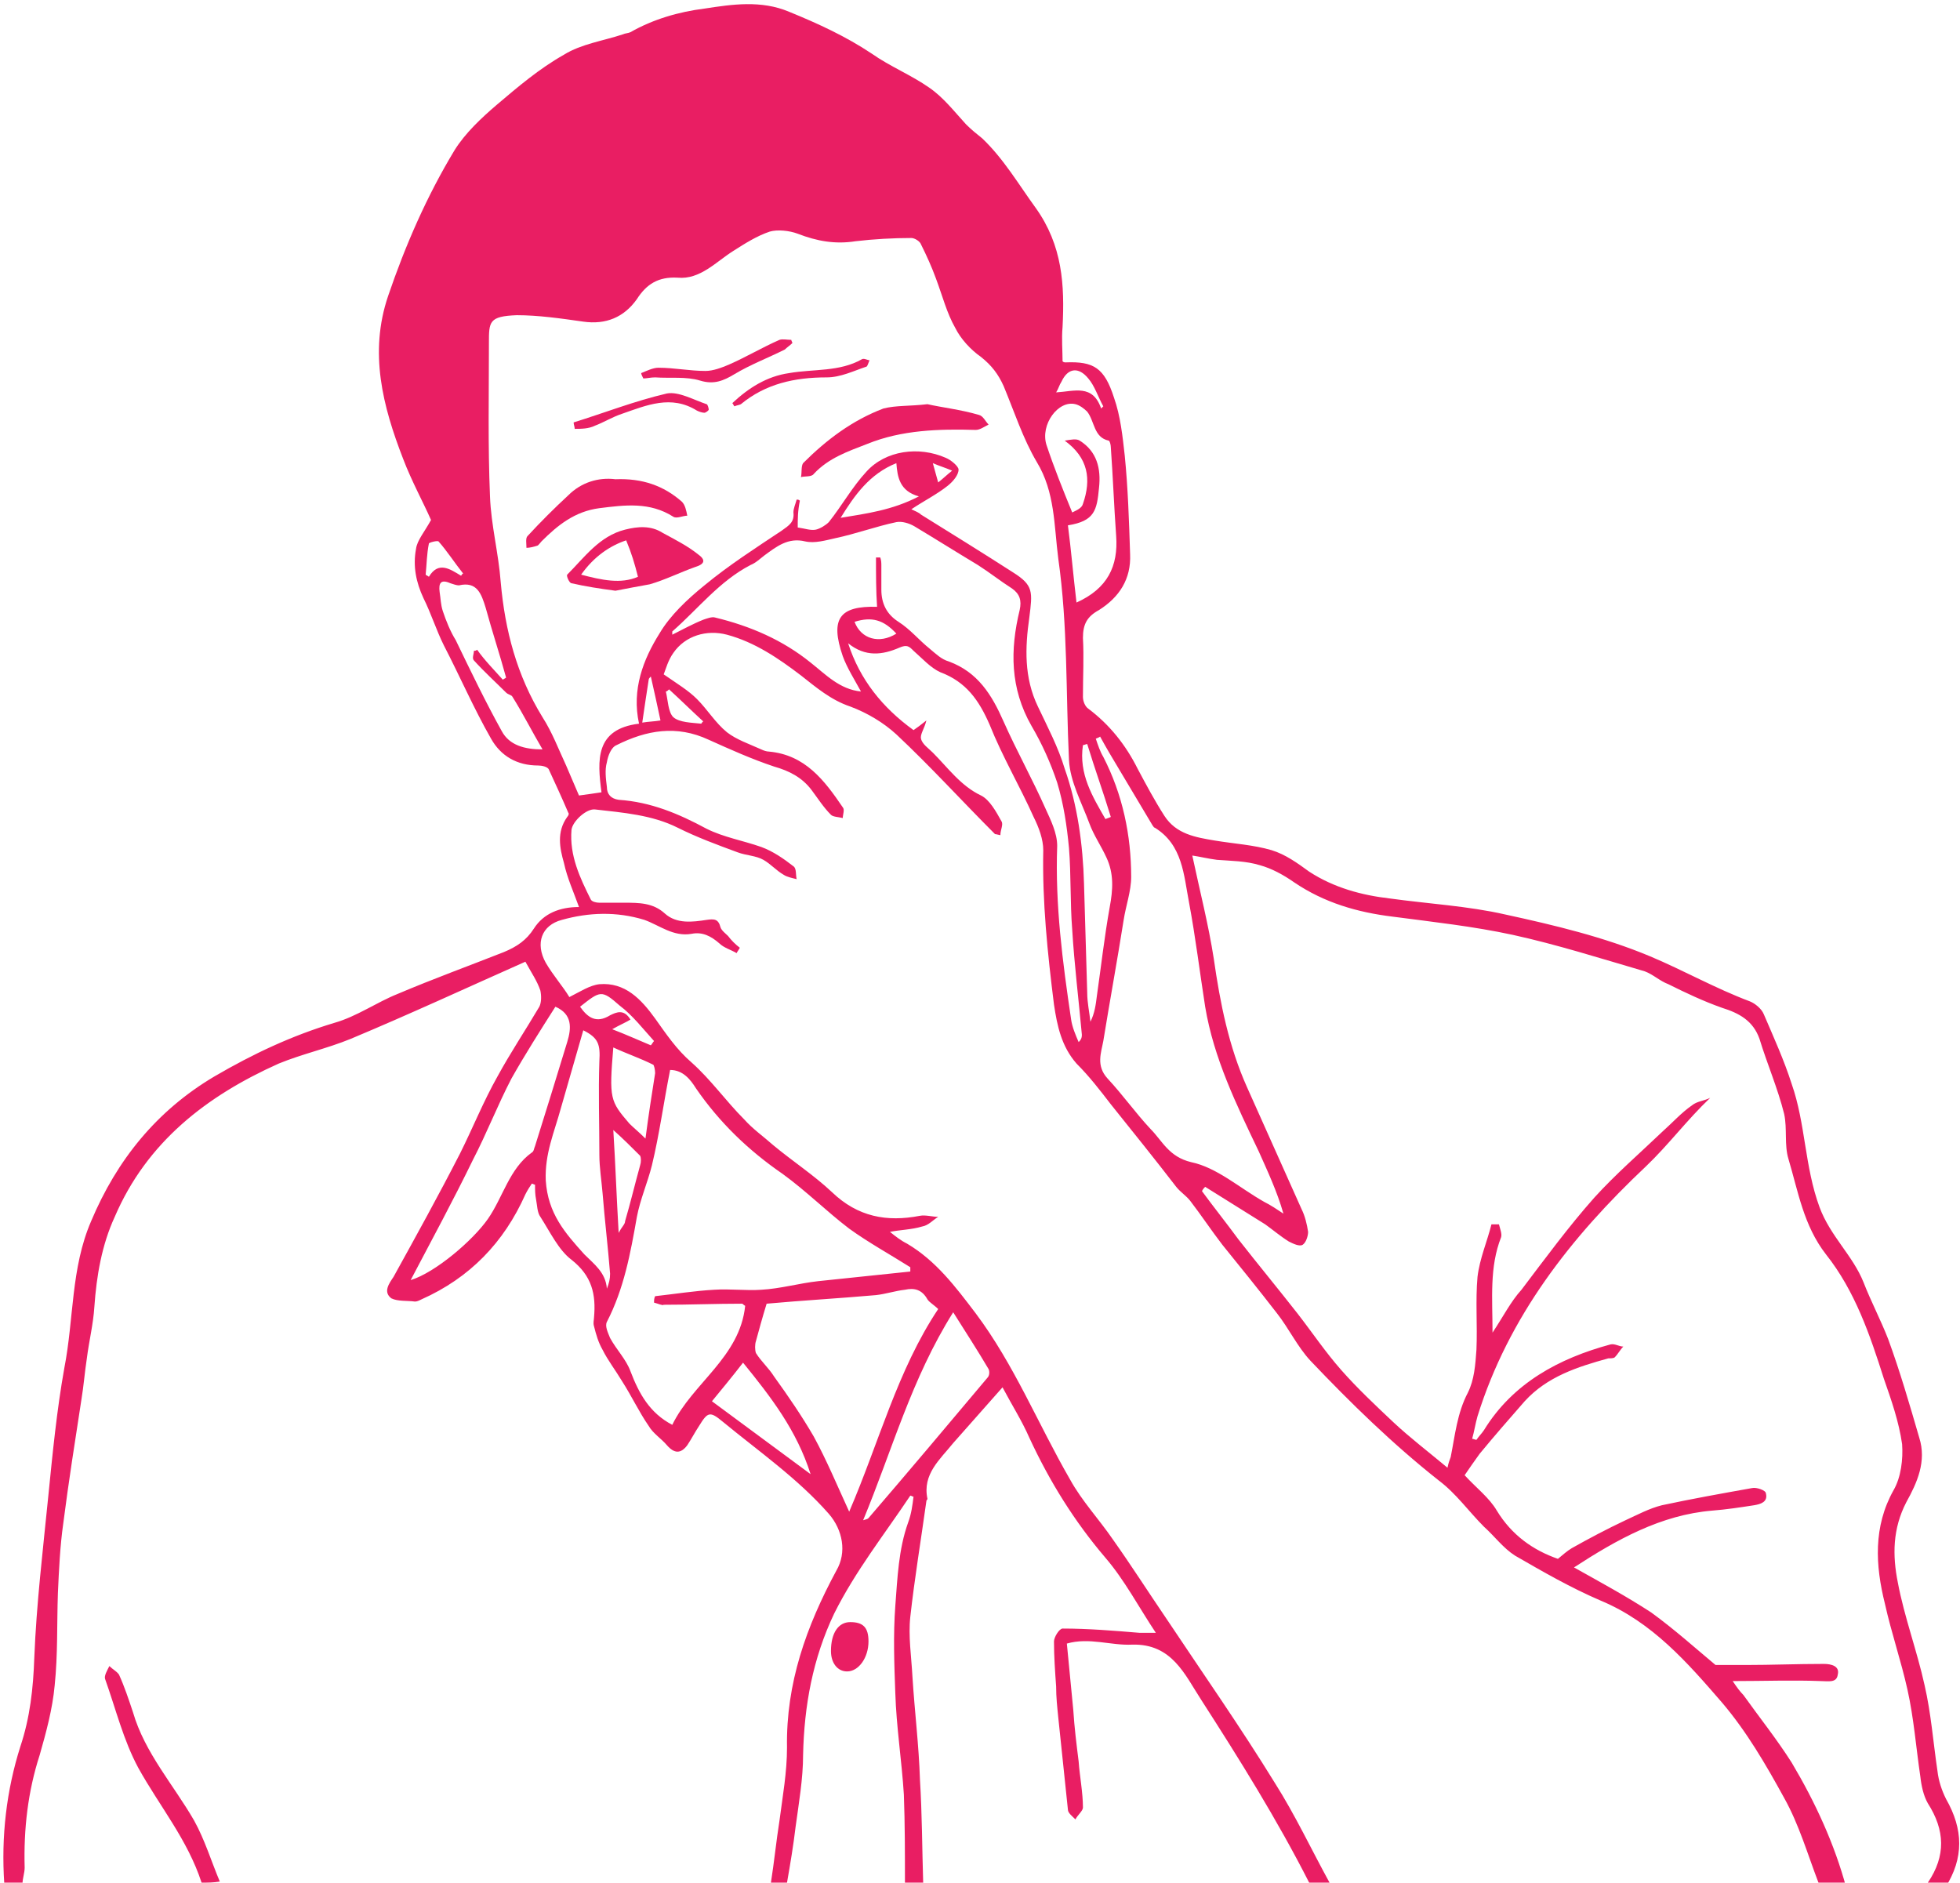 <?xml version="1.0" encoding="utf-8"?>
<!-- Generator: Adobe Illustrator 19.2.0, SVG Export Plug-In . SVG Version: 6.00 Build 0)  -->
<svg version="1.1" id="Layer_1" xmlns="http://www.w3.org/2000/svg" xmlns:xlink="http://www.w3.org/1999/xlink" x="0px" y="0px"
	 viewBox="0 0 182.8 175.6" style="enable-background:new 0 0 182.8 175.6;" xml:space="preserve">
<style type="text/css">
	.st0{fill:#E91E63;}
</style>
<g id="man-cold">
	<path class="st0" d="M169.6,175.6c-1-2.6-1.8-5.4-3.2-7.9c-1.7-3.1-3.5-6.2-5.8-8.9c-3.2-3.7-6.5-7.5-11.3-9.5
		c-2.8-1.2-5.4-2.7-8-4.2c-1.1-0.7-1.9-1.8-2.9-2.7c-1.4-1.4-2.6-3.1-4.2-4.3c-4.3-3.4-8.2-7.2-12-11.2c-1.2-1.3-2-3-3.1-4.4
		c-1.7-2.2-3.4-4.3-5.1-6.4c-1-1.3-2-2.8-3-4.1c-0.4-0.5-0.9-0.8-1.3-1.3c-2-2.6-4.1-5.2-6.1-7.7c-1-1.3-2-2.6-3.2-3.8
		c-1.4-1.6-1.8-3.5-2.1-5.5c-0.6-4.8-1.1-9.6-1-14.4c0-1-0.4-2.1-0.9-3.1c-1.3-2.9-2.9-5.6-4.1-8.6c-1-2.3-2.2-4-4.6-4.9
		c-0.9-0.4-1.7-1.3-2.5-2c-0.4-0.4-0.6-0.6-1.3-0.3c-1.6,0.7-3.2,0.9-4.8-0.4c1.1,3.4,3.2,6,6.1,8.1c0.3-0.2,0.7-0.5,1.2-0.9
		c-0.2,0.8-0.6,1.3-0.5,1.7c0.1,0.5,0.7,0.9,1.1,1.3c1.4,1.4,2.6,3.1,4.5,4c0.8,0.4,1.4,1.5,1.9,2.4c0.2,0.3-0.1,0.8-0.1,1.3
		c-0.4-0.1-0.5-0.1-0.5-0.1c-3.1-3.1-6-6.3-9.2-9.3c-1.2-1.1-2.7-2-4.3-2.6c-1.8-0.6-3.2-1.8-4.6-2.9c-2.1-1.6-4.3-3.1-6.9-3.8
		c-1.9-0.5-3.9,0.1-5,1.7c-0.5,0.7-0.7,1.5-0.9,2c1.3,0.9,2.3,1.5,3.1,2.3c1,1,1.7,2.2,2.8,3.1c0.9,0.7,2.1,1.1,3.2,1.6
		c0.2,0.1,0.5,0.2,0.7,0.2c3.4,0.3,5.2,2.7,6.9,5.2c0.2,0.2,0,0.7,0,1c-0.4-0.1-0.9-0.1-1.1-0.3c-0.7-0.7-1.2-1.5-1.8-2.3
		c-0.9-1.2-2.1-1.8-3.5-2.2c-2.1-0.7-4.1-1.6-6.1-2.5c-3-1.4-5.8-0.9-8.6,0.5c-0.5,0.2-0.8,1-0.9,1.6c-0.2,0.7-0.1,1.5,0,2.3
		c0,0.7,0.4,1.1,1.1,1.2c3,0.2,5.6,1.3,8.2,2.7c1.6,0.8,3.4,1.1,5.1,1.7c1.1,0.4,2.1,1.1,3,1.8c0.3,0.2,0.2,0.8,0.3,1.2
		c-0.4-0.1-0.9-0.2-1.2-0.4c-0.7-0.4-1.2-1-1.9-1.4c-0.7-0.4-1.6-0.4-2.4-0.7c-1.9-0.7-3.8-1.4-5.6-2.3c-2.4-1.2-5.1-1.4-7.7-1.7
		c-0.8-0.1-2.1,1.1-2.2,1.9c-0.2,2.4,0.8,4.5,1.8,6.5c0.1,0.2,0.5,0.3,0.8,0.3c0.8,0,1.5,0,2.3,0c1.4,0,2.7,0,3.8,1s2.6,0.8,3.9,0.6
		c0.7-0.1,1.1-0.1,1.3,0.7c0.1,0.3,0.5,0.6,0.7,0.8c0.3,0.4,0.7,0.8,1.1,1.1c-0.1,0.2-0.2,0.3-0.3,0.5c-0.5-0.3-1.2-0.5-1.6-0.9
		c-0.8-0.7-1.6-1.1-2.6-0.9c-1.7,0.3-3-0.8-4.4-1.3c-2.6-0.8-5.2-0.7-7.7,0c-1.9,0.5-2.5,2.2-1.5,4c0.7,1.2,1.6,2.2,2.2,3.2
		c1-0.5,1.9-1.1,2.8-1.2c2.4-0.2,3.9,1.4,5.2,3.2c1,1.4,2,2.9,3.4,4.1c1.8,1.6,3.2,3.6,4.9,5.3c0.8,0.9,1.8,1.6,2.7,2.4
		c1.8,1.5,3.8,2.8,5.5,4.4c2.4,2.3,5.1,2.8,8.2,2.2c0.5-0.1,1.2,0.1,1.7,0.1c-0.5,0.3-0.9,0.8-1.5,0.9c-1,0.3-2,0.3-3,0.5
		c0.5,0.4,1,0.8,1.6,1.1c2.7,1.6,4.5,4,6.4,6.5c3.6,4.8,5.8,10.3,8.8,15.5c1.1,2,2.7,3.7,4,5.6c1.7,2.4,3.3,4.9,5,7.4
		c3.4,5.1,6.9,10.1,10.1,15.3c1.9,3,3.4,6.2,5.1,9.3c-0.6,0-1.3,0-1.9,0c-3-5.9-6.5-11.5-10.1-17.1c-1.5-2.3-2.7-5.2-6.4-5.1
		c-2,0.1-4-0.7-6.1-0.1c0.2,2.1,0.4,4.1,0.6,6.2c0.1,1.6,0.3,3.2,0.5,4.8c0.1,1.4,0.4,2.9,0.4,4.3c0,0.3-0.5,0.7-0.7,1.1
		c-0.3-0.3-0.7-0.6-0.7-0.9c-0.3-2.9-0.6-5.8-0.9-8.6c-0.1-1-0.2-1.9-0.2-2.9c-0.1-1.4-0.2-2.8-0.2-4.2c0-0.4,0.5-1.2,0.8-1.2
		c2.4,0,4.8,0.2,7.2,0.4c0.5,0,0.9,0,1.5,0c-1.6-2.4-2.9-4.9-4.7-7c-2.9-3.4-5.2-7.1-7.1-11.2c-0.7-1.6-1.6-3-2.5-4.7
		c-1.6,1.8-3.1,3.5-4.6,5.2c-1.2,1.5-2.9,2.9-2.4,5.2c0,0.1-0.1,0.1-0.1,0.2c-0.5,3.6-1.1,7.2-1.5,10.8c-0.2,1.8,0.1,3.7,0.2,5.6
		c0.2,3.2,0.6,6.4,0.7,9.6c0.2,3.2,0.2,6.4,0.3,9.6c-0.6,0-1.1,0-1.7,0c0-2.7,0-5.5-0.1-8.2c-0.2-3.2-0.7-6.3-0.8-9.5
		c-0.1-2.7-0.2-5.4,0-8.1c0.2-2.6,0.3-5.3,1.2-7.8c0.3-0.8,0.4-1.6,0.5-2.4c-0.1,0-0.2-0.1-0.3-0.1c-2.4,3.6-5.1,7-7.1,11
		c-2,4.2-2.8,8.6-2.9,13.2c0,2.2-0.4,4.5-0.7,6.7c-0.2,1.7-0.5,3.5-0.8,5.2c-0.5,0-1,0-1.5,0c0.3-1.9,0.5-3.9,0.8-5.8
		c0.3-2.3,0.7-4.5,0.7-6.8c-0.1-6,1.8-11.3,4.6-16.5c1-1.7,0.6-3.8-0.7-5.3c-2.9-3.3-6.5-5.8-9.9-8.6c-1.2-1-1.4-0.9-2.2,0.4
		c-0.4,0.6-0.7,1.2-1.1,1.8c-0.6,0.8-1.2,0.8-1.9,0c-0.5-0.6-1.3-1.1-1.7-1.8c-0.9-1.3-1.6-2.8-2.5-4.2c-0.6-1-1.3-1.9-1.8-2.9
		c-0.4-0.7-0.6-1.4-0.8-2.2c-0.1-0.3,0-0.6,0-0.8c0.2-2.2-0.2-3.9-2.1-5.4c-1.2-0.9-2-2.6-2.9-4c-0.3-0.4-0.3-1.1-0.4-1.6
		c-0.1-0.5-0.1-0.9-0.1-1.4c-0.1,0-0.2-0.1-0.3-0.1c-0.2,0.3-0.4,0.6-0.6,1c-2,4.5-5.2,7.8-9.7,9.8c-0.2,0.1-0.4,0.2-0.6,0.2
		c-0.7-0.1-1.6,0-2.2-0.3c-0.8-0.6-0.2-1.4,0.2-2c2.1-3.8,4.2-7.6,6.2-11.5c1.2-2.4,2.2-4.9,3.5-7.2c1.2-2.2,2.6-4.3,3.9-6.5
		c0.2-0.4,0.2-1,0.1-1.5c-0.3-0.9-0.8-1.6-1.4-2.7c-5.4,2.4-10.8,4.9-16.3,7.2c-2.2,0.9-4.5,1.4-6.7,2.3c-6.7,3-12.3,7.3-15.3,14.3
		c-1.2,2.6-1.7,5.5-1.9,8.4c-0.1,1.6-0.5,3.2-0.7,4.8c-0.2,1.3-0.3,2.6-0.5,3.8c-0.6,3.9-1.2,7.7-1.7,11.6c-0.3,2.1-0.4,4.3-0.5,6.5
		c-0.1,2.9,0,5.7-0.3,8.6c-0.2,2.2-0.8,4.4-1.4,6.5c-1.1,3.4-1.5,6.9-1.4,10.5c0,0.5-0.2,1-0.2,1.5c-0.6,0-1.1,0-1.7,0
		c-0.3-4.4,0.2-8.7,1.5-12.8c0.9-2.7,1.2-5.4,1.3-8.3c0.2-5,0.8-10,1.3-15c0.4-4,0.8-8.1,1.5-12c0.9-4.6,0.6-9.3,2.5-13.7
		c2.4-5.7,6.1-10.3,11.5-13.5c3.6-2.1,7.2-3.8,11.2-5c2.1-0.6,3.9-1.9,5.9-2.7c3.3-1.4,6.6-2.6,9.9-3.9c1.2-0.5,2.1-1.1,2.8-2.2
		c0.9-1.4,2.4-2,4.2-2c-0.5-1.4-1.1-2.7-1.4-4.1c-0.4-1.4-0.7-2.9,0.3-4.3c0.1-0.1,0.2-0.3,0.1-0.4c-0.6-1.4-1.2-2.7-1.8-4
		c-0.1-0.3-0.7-0.4-1-0.4c-2,0-3.5-0.9-4.4-2.5c-1.6-2.8-2.9-5.8-4.4-8.7c-0.7-1.4-1.2-3-1.9-4.4c-0.7-1.5-1-3-0.7-4.6
		c0.1-0.8,0.8-1.6,1.4-2.7c-0.7-1.6-1.8-3.6-2.6-5.7c-1.9-4.9-3.2-9.9-1.4-15.2c1.6-4.7,3.6-9.3,6.2-13.6c1-1.6,2.5-3,3.9-4.2
		c2-1.7,4-3.4,6.3-4.7c1.6-1,3.7-1.3,5.5-1.9c0.2-0.1,0.5-0.1,0.7-0.2c2.1-1.2,4.5-1.9,6.9-2.2C68.3,0.4,71,0,73.6,1.1
		c2.7,1.1,5.3,2.3,7.7,3.9C83,6.2,85,7,86.7,8.2c1.3,0.9,2.3,2.2,3.4,3.4c0.5,0.5,1,0.9,1.5,1.3c2,1.9,3.4,4.3,5,6.5
		c2.5,3.5,2.7,7.2,2.5,11.1c-0.1,1.1,0,2.2,0,3.2c0.1,0.1,0.2,0.1,0.3,0.1c2.6-0.1,3.6,0.5,4.5,3.3c0.6,1.7,0.8,3.6,1,5.4
		c0.3,3,0.4,6.1,0.5,9.2c0.1,2.3-1,4-2.9,5.2c-1.1,0.6-1.5,1.3-1.5,2.6c0.1,1.8,0,3.6,0,5.5c0,0.4,0.2,0.9,0.5,1.1
		c2,1.5,3.5,3.4,4.6,5.6c0.8,1.5,1.6,3,2.5,4.4c1.1,1.7,2.9,2,4.7,2.3c1.8,0.3,3.6,0.4,5.3,0.9c1.3,0.4,2.4,1.2,3.5,2
		c2.3,1.5,4.9,2.2,7.5,2.5c3.6,0.5,7.3,0.7,10.8,1.5c4.6,1,9.2,2.1,13.5,3.9c3.1,1.3,6.1,3,9.3,4.2c0.5,0.2,1.1,0.7,1.3,1.2
		c0.9,2.1,1.9,4.3,2.6,6.5c1.3,3.7,1.2,7.7,2.6,11.5c1,2.7,3.1,4.5,4.1,7c0.7,1.8,1.6,3.5,2.3,5.3c1.1,3,2,6.1,2.9,9.2
		c0.7,2.2-0.2,4.2-1.2,6c-1.3,2.5-1.3,5-0.8,7.5c0.6,3.2,1.8,6.4,2.5,9.6c0.6,2.6,0.8,5.3,1.2,8c0.1,0.9,0.4,1.8,0.8,2.6
		c1.6,2.8,1.7,5.5-0.1,8.3c-0.6,0-1.3,0-1.9,0c0.1-0.2,0.1-0.4,0.3-0.5c1.7-2.5,1.6-4.9,0-7.4c-0.4-0.7-0.6-1.6-0.7-2.5
		c-0.4-2.7-0.6-5.4-1.2-8.1c-0.6-2.7-1.5-5.3-2.1-8c-0.9-3.6-1.1-7.2,0.8-10.6c0.7-1.2,0.9-2.9,0.8-4.3c-0.3-2.1-1-4.1-1.7-6.1
		c-1.3-4.1-2.7-8.2-5.4-11.6c-2.1-2.7-2.6-5.9-3.5-8.9c-0.4-1.3-0.1-2.8-0.4-4.2c-0.6-2.4-1.6-4.7-2.3-7c-0.6-1.7-1.9-2.4-3.5-2.9
		c-1.7-0.6-3.4-1.4-5-2.2c-0.8-0.3-1.4-0.9-2.2-1.2c-4.1-1.2-8.2-2.5-12.3-3.4c-3.7-0.8-7.4-1.2-11.2-1.7c-3.3-0.4-6.4-1.3-9.2-3.2
		c-1-0.7-2.1-1.3-3.2-1.6c-1.3-0.4-2.7-0.4-4-0.5c-0.8-0.1-1.6-0.3-2.3-0.4c0.7,3.3,1.5,6.4,2,9.6c0.6,4.2,1.4,8.2,3.1,12
		s3.4,7.6,5.1,11.4c0.3,0.6,0.5,1.4,0.6,2.1c0,0.4-0.2,1-0.5,1.2s-0.9-0.1-1.3-0.3c-0.8-0.5-1.5-1.1-2.2-1.6
		c-1.9-1.2-3.7-2.3-5.6-3.5c-0.1,0.1-0.2,0.2-0.3,0.4c1.1,1.5,2.3,3,3.4,4.5c1.8,2.3,3.7,4.6,5.5,6.9c1.4,1.8,2.6,3.6,4.1,5.3
		c1.5,1.7,3.2,3.3,4.9,4.9c1.5,1.4,3.2,2.7,5,4.2c0.1-0.5,0.2-0.7,0.3-1c0.4-2,0.6-4.1,1.6-6c0.6-1.2,0.7-2.6,0.8-4
		c0.1-2.3-0.1-4.6,0.1-6.8c0.2-1.7,0.9-3.3,1.3-4.9c0.2,0,0.4,0,0.7,0c0.1,0.4,0.3,0.9,0.2,1.2c-1.1,2.8-0.8,5.7-0.8,8.9
		c1-1.5,1.7-2.9,2.7-4c2.2-2.9,4.4-5.9,6.8-8.6c2-2.2,4.2-4.1,6.4-6.2c0.9-0.8,1.7-1.7,2.7-2.4c0.5-0.4,1.1-0.4,1.7-0.7
		c-2.2,2.1-3.9,4.4-6,6.4c-7,6.6-12.8,14-15.7,23.3c-0.2,0.7-0.3,1.4-0.5,2.1c0.1,0,0.3,0.1,0.4,0.1c0.2-0.3,0.5-0.6,0.7-0.9
		c2.7-4.4,7-6.7,11.8-8c0.4-0.1,0.8,0.2,1.2,0.2c-0.3,0.3-0.5,0.7-0.8,1c-0.1,0.1-0.4,0.1-0.6,0.1c-2.9,0.8-5.7,1.7-7.8,4
		c-1.4,1.6-2.8,3.2-4.2,4.9c-0.5,0.7-1,1.4-1.4,2c1.1,1.2,2.3,2.1,3,3.3c1.4,2.3,3.4,3.7,5.7,4.5c0.5-0.4,0.8-0.7,1.3-1
		c1.6-0.9,3.3-1.8,5-2.6c1.1-0.5,2.2-1.1,3.4-1.4c2.8-0.6,5.6-1.1,8.4-1.6c0.4-0.1,1.3,0.2,1.3,0.5c0.2,0.8-0.5,1-1.1,1.1
		c-1.3,0.2-2.6,0.4-3.9,0.5c-4.8,0.4-8.9,2.7-12.9,5.3c2.5,1.4,4.9,2.7,7.2,4.2c2.2,1.6,4.2,3.4,6,4.9c1.1,0,1.9,0,2.8,0
		c2.4,0,4.8-0.1,7.3-0.1c0.7,0,1.5,0.2,1.3,1c-0.1,0.8-0.9,0.6-1.6,0.6c-2.6-0.1-5.3,0-8.2,0c0.4,0.6,0.7,1,1,1.3
		c1.5,2.1,3.1,4.1,4.5,6.3c2.2,3.7,4,7.6,5.1,11.7C170.9,175.6,170.3,175.6,169.6,175.6z M74.4,49.2c0.7,0.1,1.2,0.3,1.7,0.2
		c0.4-0.1,0.9-0.4,1.2-0.7c1.2-1.5,2.2-3.3,3.5-4.7c1.8-2,4.9-2.4,7.4-1.3c0.5,0.2,1.2,0.8,1.2,1.1c0,0.5-0.5,1.1-1,1.5
		c-1,0.8-2.2,1.4-3.4,2.2c0.4,0.2,0.7,0.3,0.9,0.5c2.9,1.8,5.8,3.6,8.6,5.4c1.9,1.2,1.8,1.8,1.5,4.2c-0.4,2.8-0.5,5.6,0.8,8.3
		c0.9,1.9,1.9,3.8,2.5,5.8c1.2,3.4,1.7,7.1,1.8,10.7c0.1,3.4,0.2,6.8,0.3,10.2c0,0.9,0.2,1.8,0.3,2.7c0.4-0.8,0.5-1.6,0.6-2.4
		c0.4-2.8,0.7-5.5,1.2-8.3c0.3-1.6,0.4-3.1-0.3-4.6c-0.5-1.1-1.2-2.1-1.6-3.2c-0.7-1.9-1.8-3.9-1.9-5.9c-0.3-6.3-0.1-12.5-1-18.8
		c-0.4-3.1-0.3-6.2-2-9c-1.3-2.2-2.1-4.7-3.1-7.1c-0.5-1.1-1.1-1.9-2.1-2.7c-1-0.7-1.9-1.7-2.4-2.7c-0.8-1.4-1.2-3-1.8-4.6
		c-0.4-1.1-0.9-2.2-1.4-3.2c-0.1-0.3-0.6-0.6-0.9-0.6c-1.7,0-3.5,0.1-5.2,0.3c-1.9,0.3-3.6,0-5.4-0.7c-0.8-0.3-1.9-0.4-2.6-0.2
		c-1.2,0.4-2.3,1.1-3.4,1.8c-1.6,1-3.1,2.7-5.2,2.5c-1.8-0.1-2.9,0.6-3.8,2c-1.2,1.7-2.9,2.4-5,2.1s-4.2-0.6-6.2-0.6
		c-2.6,0.1-2.6,0.6-2.6,2.6c0,4.8-0.1,9.5,0.1,14.3c0.1,2.7,0.8,5.3,1,8c0.4,4.5,1.5,8.7,3.9,12.6c0.9,1.4,1.5,3,2.2,4.5
		c0.4,0.9,0.8,1.9,1.2,2.8c0.8-0.1,1.4-0.2,2.1-0.3c-0.4-3-0.6-5.9,3.5-6.4c-0.7-3.2,0.4-6,1.9-8.4c1-1.7,2.6-3.2,4.2-4.5
		c2.3-1.9,4.8-3.5,7.2-5.1c0.7-0.5,1.2-0.8,1.1-1.7c0-0.4,0.2-0.8,0.3-1.2c0.1,0,0.2,0,0.3,0.1C74.4,47.7,74.4,48.4,74.4,49.2z
		 M61,121.5c0-0.2,0-0.4,0.1-0.6c1.8-0.2,3.7-0.5,5.5-0.6c1.5-0.1,3,0.1,4.4,0c1.8-0.1,3.5-0.6,5.3-0.8c2.9-0.3,5.7-0.6,8.6-0.9
		c0-0.1,0-0.3,0-0.4c-1.9-1.2-3.9-2.3-5.7-3.6c-2.1-1.6-4-3.5-6.2-5.1c-3.2-2.2-5.9-4.8-8.1-8c-0.5-0.8-1.2-1.7-2.4-1.7
		c-0.6,3-1,6-1.7,8.9c-0.4,1.6-1.1,3.2-1.4,4.8c-0.6,3.4-1.2,6.7-2.8,9.8c-0.2,0.4,0.1,1,0.3,1.5c0.6,1.1,1.5,2,1.9,3.1
		c0.8,2.1,1.8,3.9,3.9,5c1.9-3.9,6.3-6.3,6.8-11.1c-0.2-0.1-0.2-0.2-0.3-0.2c-2.4,0-4.9,0.1-7.3,0.1C61.8,121.8,61.4,121.6,61,121.5
		z M81.7,52c0.1,0,0.3,0,0.4,0c0.1,0.3,0.1,0.5,0.1,0.8c0,0.7,0,1.5,0,2.2c0,1.3,0.5,2.3,1.6,3s1.9,1.7,2.9,2.5
		c0.6,0.5,1.1,1,1.8,1.2c2.7,1,4,3.1,5.1,5.6c1.2,2.7,2.7,5.4,3.9,8.1c0.5,1.1,1.1,2.3,1.1,3.5c-0.2,5.5,0.5,10.8,1.3,16.2
		c0.1,0.7,0.4,1.4,0.7,2.1c0.3-0.3,0.3-0.5,0.3-0.7c-0.3-3.3-0.7-6.5-0.9-9.8c-0.2-2.5-0.1-5.1-0.3-7.6C99.5,77,99.2,75,98.6,73
		c-0.6-1.8-1.4-3.6-2.4-5.3c-2-3.5-2-7.1-1.1-10.8c0.2-0.9,0-1.5-0.7-2c-1.1-0.7-2.1-1.5-3.2-2.2c-2-1.2-3.9-2.4-5.9-3.6
		c-0.5-0.3-1.2-0.5-1.7-0.4c-1.9,0.4-3.8,1.1-5.7,1.5c-0.9,0.2-1.9,0.5-2.8,0.3c-1.6-0.4-2.7,0.5-3.8,1.3c-0.4,0.3-0.8,0.7-1.3,0.9
		c-2.9,1.5-4.9,4.1-7.3,6.2c0,0,0,0.1,0,0.3c1-0.5,1.9-1,2.9-1.4c0.3-0.1,0.8-0.3,1.1-0.2c3.3,0.8,6.3,2.1,8.9,4.2
		c1.4,1.1,2.7,2.5,4.7,2.7c-0.6-1.1-1.3-2.2-1.7-3.3c-1.2-3.5-0.3-4.7,3.2-4.6C81.7,55.1,81.7,53.6,81.7,52z M102.6,68.7
		c-0.1,0.1-0.2,0.1-0.4,0.2c0.2,0.6,0.4,1.2,0.7,1.7c1.8,3.5,2.6,7.3,2.6,11.2c0,1.3-0.5,2.7-0.7,4c-0.6,3.8-1.3,7.6-1.9,11.3
		c-0.2,1.1-0.7,2.3,0.4,3.5c1.4,1.5,2.6,3.2,4,4.7c1.1,1.1,1.7,2.6,3.8,3.1c2.4,0.5,4.5,2.4,6.8,3.7c0.6,0.3,1.2,0.7,1.8,1.1
		c-0.6-2.1-1.5-4-2.3-5.8c-2.1-4.4-4.2-8.7-5-13.5c-0.5-3.2-0.9-6.5-1.5-9.7c-0.5-2.6-0.6-5.4-3.2-7c-0.1,0-0.1-0.1-0.2-0.2
		c-1-1.7-2.1-3.5-3.1-5.2C103.8,70.8,103.2,69.8,102.6,68.7z M71.5,121.6c-0.4,1.3-0.7,2.4-1,3.5c-0.1,0.3-0.1,0.8,0,1.1
		c0.5,0.8,1.2,1.4,1.7,2.2c1.3,1.8,2.6,3.7,3.7,5.6c1.2,2.2,2.2,4.6,3.3,7c2.8-6.5,4.5-13.2,8.3-18.9c-0.4-0.4-0.8-0.6-1-0.9
		c-0.5-0.9-1.2-1.1-2.1-0.9c-0.9,0.1-1.8,0.4-2.7,0.5C78.3,121.1,74.8,121.3,71.5,121.6z M38.3,119.4c2.3-0.7,5.8-3.7,7.2-5.7
		s2-4.7,4.1-6.2c0.2-0.1,0.2-0.4,0.3-0.6c1-3.2,2-6.4,3-9.7c0.4-1.3,0.5-2.6-1.1-3.3c-1.4,2.2-2.8,4.4-4.1,6.7
		c-1.3,2.5-2.3,5.1-3.6,7.6C42.3,111.9,40.3,115.6,38.3,119.4z M54.4,96.1c-0.7,2.4-1.4,4.9-2.1,7.3c-0.6,2.2-1.5,4.2-1.4,6.7
		c0.2,3.1,1.8,4.9,3.6,6.9c0.9,0.9,2,1.7,2.1,3.2c0.2-0.5,0.3-0.9,0.3-1.4c-0.2-2.5-0.5-5-0.7-7.5c-0.1-1.2-0.3-2.4-0.3-3.6
		c0-2.9-0.1-5.8,0-8.7C56,97.4,55.8,96.8,54.4,96.1z M80.5,141.8c0.3-0.1,0.4-0.1,0.5-0.2c3.7-4.3,7.4-8.7,11.1-13.1
		c0.2-0.2,0.2-0.6,0.1-0.8c-1-1.7-2.1-3.4-3.3-5.3C85,128.6,83.2,135.3,80.5,141.8z M100.4,56.2c2.9-1.3,3.9-3.4,3.7-6.2
		c-0.2-2.8-0.3-5.5-0.5-8.3c0-0.2-0.1-0.6-0.2-0.6c-1.4-0.3-1.3-1.8-2-2.7c-0.3-0.3-0.7-0.6-1.1-0.7c-1.6-0.4-3.3,1.9-2.7,3.8
		c0.7,2.1,1.5,4.1,2.4,6.3c0.4-0.2,0.9-0.4,1-0.8c0.8-2.3,0.5-4.3-1.7-5.9c0.6-0.1,1.1-0.2,1.4,0c1.6,1,2,2.6,1.8,4.4
		c-0.2,2.1-0.4,3.1-2.9,3.5C99.9,51.3,100.1,53.7,100.4,56.2z M46.9,63.4c0.1-0.1,0.2-0.1,0.3-0.2c-0.6-2.2-1.3-4.3-1.9-6.5
		c-0.4-1.3-0.8-2.5-2.5-2.1c-0.2,0-0.5-0.1-0.8-0.2c-0.9-0.4-1.1,0-1,0.8c0.1,0.6,0.1,1.2,0.3,1.8c0.3,0.9,0.7,1.9,1.2,2.7
		c1.4,2.9,2.8,5.8,4.3,8.5c0.7,1.3,2.1,1.7,3.8,1.7c-1-1.7-1.8-3.3-2.8-4.9c-0.1-0.2-0.4-0.2-0.6-0.4c-1-1-2-1.9-3-3
		c-0.2-0.2,0-0.6,0-0.9c0.1,0,0.2,0,0.3-0.1C45.2,61.6,46.1,62.5,46.9,63.4z M75.6,137.5c-1.3-4.1-3.7-7.2-6.3-10.4
		c-1,1.3-2,2.5-2.9,3.6C69.5,133,72.5,135.2,75.6,137.5z M57.2,97.7c-0.4,4.8-0.3,5,1.5,7.1c0.4,0.4,0.9,0.8,1.5,1.4
		c0.3-2.3,0.6-4.2,0.9-6.1c0-0.3-0.1-0.8-0.2-0.8C59.7,98.7,58.5,98.3,57.2,97.7z M78.4,48.3c2.4-0.4,4.8-0.7,7.3-2
		c-1.8-0.5-2-1.8-2.1-3.1C81.1,44.2,79.7,46.2,78.4,48.3z M57.7,115c0.3-0.6,0.6-0.8,0.6-1.1c0.5-1.7,0.9-3.4,1.4-5.2
		c0.1-0.3,0.1-0.7,0-0.9c-0.8-0.8-1.6-1.6-2.5-2.4C57.4,108.6,57.5,111.6,57.7,115z M54.1,93.9c0.7,1,1.5,1.6,2.8,0.8
		c0.6-0.3,1.3-0.6,1.9,0.4c-0.5,0.3-1,0.5-1.7,0.9c1.3,0.5,2.4,1,3.6,1.5c0.1-0.1,0.2-0.3,0.3-0.4c-1-1.1-2-2.4-3.2-3.3
		C56.1,92.3,56,92.4,54.1,93.9z M43,53.7c0.1-0.1,0.1-0.2,0.2-0.2c-0.8-1-1.5-2.1-2.3-3c-0.1-0.1-0.9,0.1-0.9,0.2
		c-0.2,1-0.2,1.9-0.3,2.9c0.1,0.1,0.2,0.1,0.3,0.2C40.9,52.3,42,53.1,43,53.7z M103.1,76.4c0.2-0.1,0.3-0.1,0.5-0.2
		c-0.7-2.3-1.5-4.5-2.2-6.8c-0.1,0-0.3,0.1-0.4,0.1C100.6,72.2,101.9,74.3,103.1,76.4z M102.7,38.1c0.1-0.1,0.2-0.2,0.2-0.2
		c-0.5-0.9-0.8-1.9-1.4-2.6c-0.9-1.1-1.9-1-2.5,0.3c-0.2,0.3-0.3,0.7-0.5,1C100.2,36.5,101.9,35.8,102.7,38.1z M79.7,58
		c0.6,1.6,2.3,2.1,3.9,1.1C82.4,57.8,81.3,57.5,79.7,58z M65.4,67.5c0.1-0.1,0.1-0.2,0.2-0.2c-1.1-1-2.1-2-3.2-3
		c-0.1,0.1-0.2,0.2-0.3,0.2c0.2,0.8,0.2,1.9,0.7,2.4C63.4,67.4,64.5,67.4,65.4,67.5z M59.9,67.4c0.6-0.1,1.1-0.1,1.7-0.2
		c-0.3-1.4-0.6-2.8-0.9-4.1c-0.1,0.1-0.2,0.2-0.2,0.3C60.3,64.7,60.1,66,59.9,67.4z M87.5,45c0.5-0.4,0.8-0.7,1.3-1.1
		c-0.7-0.3-1.1-0.4-1.8-0.7C87.2,43.9,87.3,44.3,87.5,45z"/>
	<path class="st0" d="M18.8,175.6c-1.3-4-3.9-7.1-5.9-10.7c-1.4-2.6-2.1-5.5-3.1-8.3c-0.1-0.3,0.2-0.8,0.4-1.2
		c0.3,0.3,0.7,0.5,0.9,0.8c0.5,1.1,0.9,2.3,1.3,3.5c1.1,3.8,3.8,6.8,5.7,10.1c1,1.8,1.6,3.8,2.4,5.7
		C19.9,175.6,19.4,175.6,18.8,175.6z"/>
	<path class="st0" d="M81,153.1c0,1.5-0.9,2.8-2,2.8c-0.9,0-1.5-0.8-1.5-1.9c0-1.7,0.7-2.7,1.8-2.7C80.5,151.3,81,151.8,81,153.1z"
		/>
	<path class="st0" d="M86.5,37.7c1.3,0.3,3.1,0.5,4.8,1c0.4,0.1,0.6,0.6,0.9,0.9c-0.4,0.2-0.8,0.5-1.2,0.5c-3.4-0.1-6.9,0-10.1,1.3
		c-1.8,0.7-3.6,1.3-5,2.8c-0.2,0.3-0.8,0.2-1.2,0.3c0.1-0.4,0-1,0.2-1.3c2.2-2.2,4.6-4,7.5-5.1C83.6,37.8,84.8,37.9,86.5,37.7z"/>
	<path class="st0" d="M57.4,55.1c-1.5-0.2-2.8-0.4-4.1-0.7c-0.2,0-0.5-0.7-0.4-0.8c1.6-1.6,3-3.6,5.4-4.2c1.2-0.3,2.4-0.4,3.5,0.3
		c1.1,0.6,2.3,1.2,3.3,2c0.7,0.5,0.7,0.9-0.3,1.2c-1.4,0.5-2.8,1.2-4.2,1.6C59.5,54.7,58.4,54.9,57.4,55.1z M58.4,50.4
		c-1.5,0.5-3,1.5-4.2,3.2c1.9,0.5,3.7,0.9,5.3,0.2C59.2,52.6,58.9,51.6,58.4,50.4z"/>
	<path class="st0" d="M57.4,44.7c2.5-0.1,4.5,0.6,6.2,2.1c0.3,0.3,0.4,0.8,0.5,1.3c-0.4,0-1,0.3-1.3,0.1c-2.2-1.4-4.5-1.1-6.9-0.8
		c-2.3,0.3-3.9,1.6-5.4,3.1c-0.1,0.1-0.3,0.4-0.4,0.4c-0.3,0.1-0.7,0.2-1,0.2c0-0.4-0.1-0.9,0.1-1.1c1.2-1.3,2.5-2.6,3.8-3.8
		C54.2,45,55.8,44.5,57.4,44.7z"/>
	<path class="st0" d="M59.8,34.8c0.5-0.2,1.1-0.5,1.6-0.5c1.5,0,2.9,0.3,4.4,0.3c0.7,0,1.5-0.3,2.2-0.6c1.6-0.7,3.1-1.6,4.7-2.3
		c0.3-0.1,0.7,0,1.1,0c0,0.1,0.1,0.2,0.1,0.3c-0.2,0.2-0.5,0.4-0.7,0.6c-1.6,0.8-3.2,1.4-4.7,2.3c-1,0.6-1.9,1-3.2,0.6
		c-1.3-0.4-2.8-0.2-4.2-0.3c-0.4,0-0.8,0.1-1.1,0.1C59.9,35.1,59.8,34.9,59.8,34.8z"/>
	<path class="st0" d="M53.5,39.4c2.9-0.9,5.7-2,8.7-2.7c1.1-0.2,2.5,0.6,3.7,1c0.1,0,0.2,0.4,0.2,0.5s-0.3,0.3-0.4,0.3
		c-0.2,0-0.5-0.1-0.7-0.2c-2.4-1.5-4.7-0.5-7,0.3c-0.9,0.3-1.7,0.8-2.5,1.1C54.9,40,54.2,40,53.6,40C53.6,39.8,53.5,39.6,53.5,39.4z
		"/>
	<path class="st0" d="M68.3,37.6c1.5-1.4,3.2-2.5,5.3-2.8c2.3-0.4,4.7-0.1,6.8-1.3c0.2-0.1,0.5,0.1,0.7,0.1
		c-0.1,0.2-0.2,0.6-0.3,0.6c-1.2,0.4-2.4,1-3.7,1c-3,0-5.7,0.6-8,2.5c-0.2,0.1-0.4,0.1-0.6,0.2C68.4,37.8,68.4,37.7,68.3,37.6z"/>
</g>
</svg>
